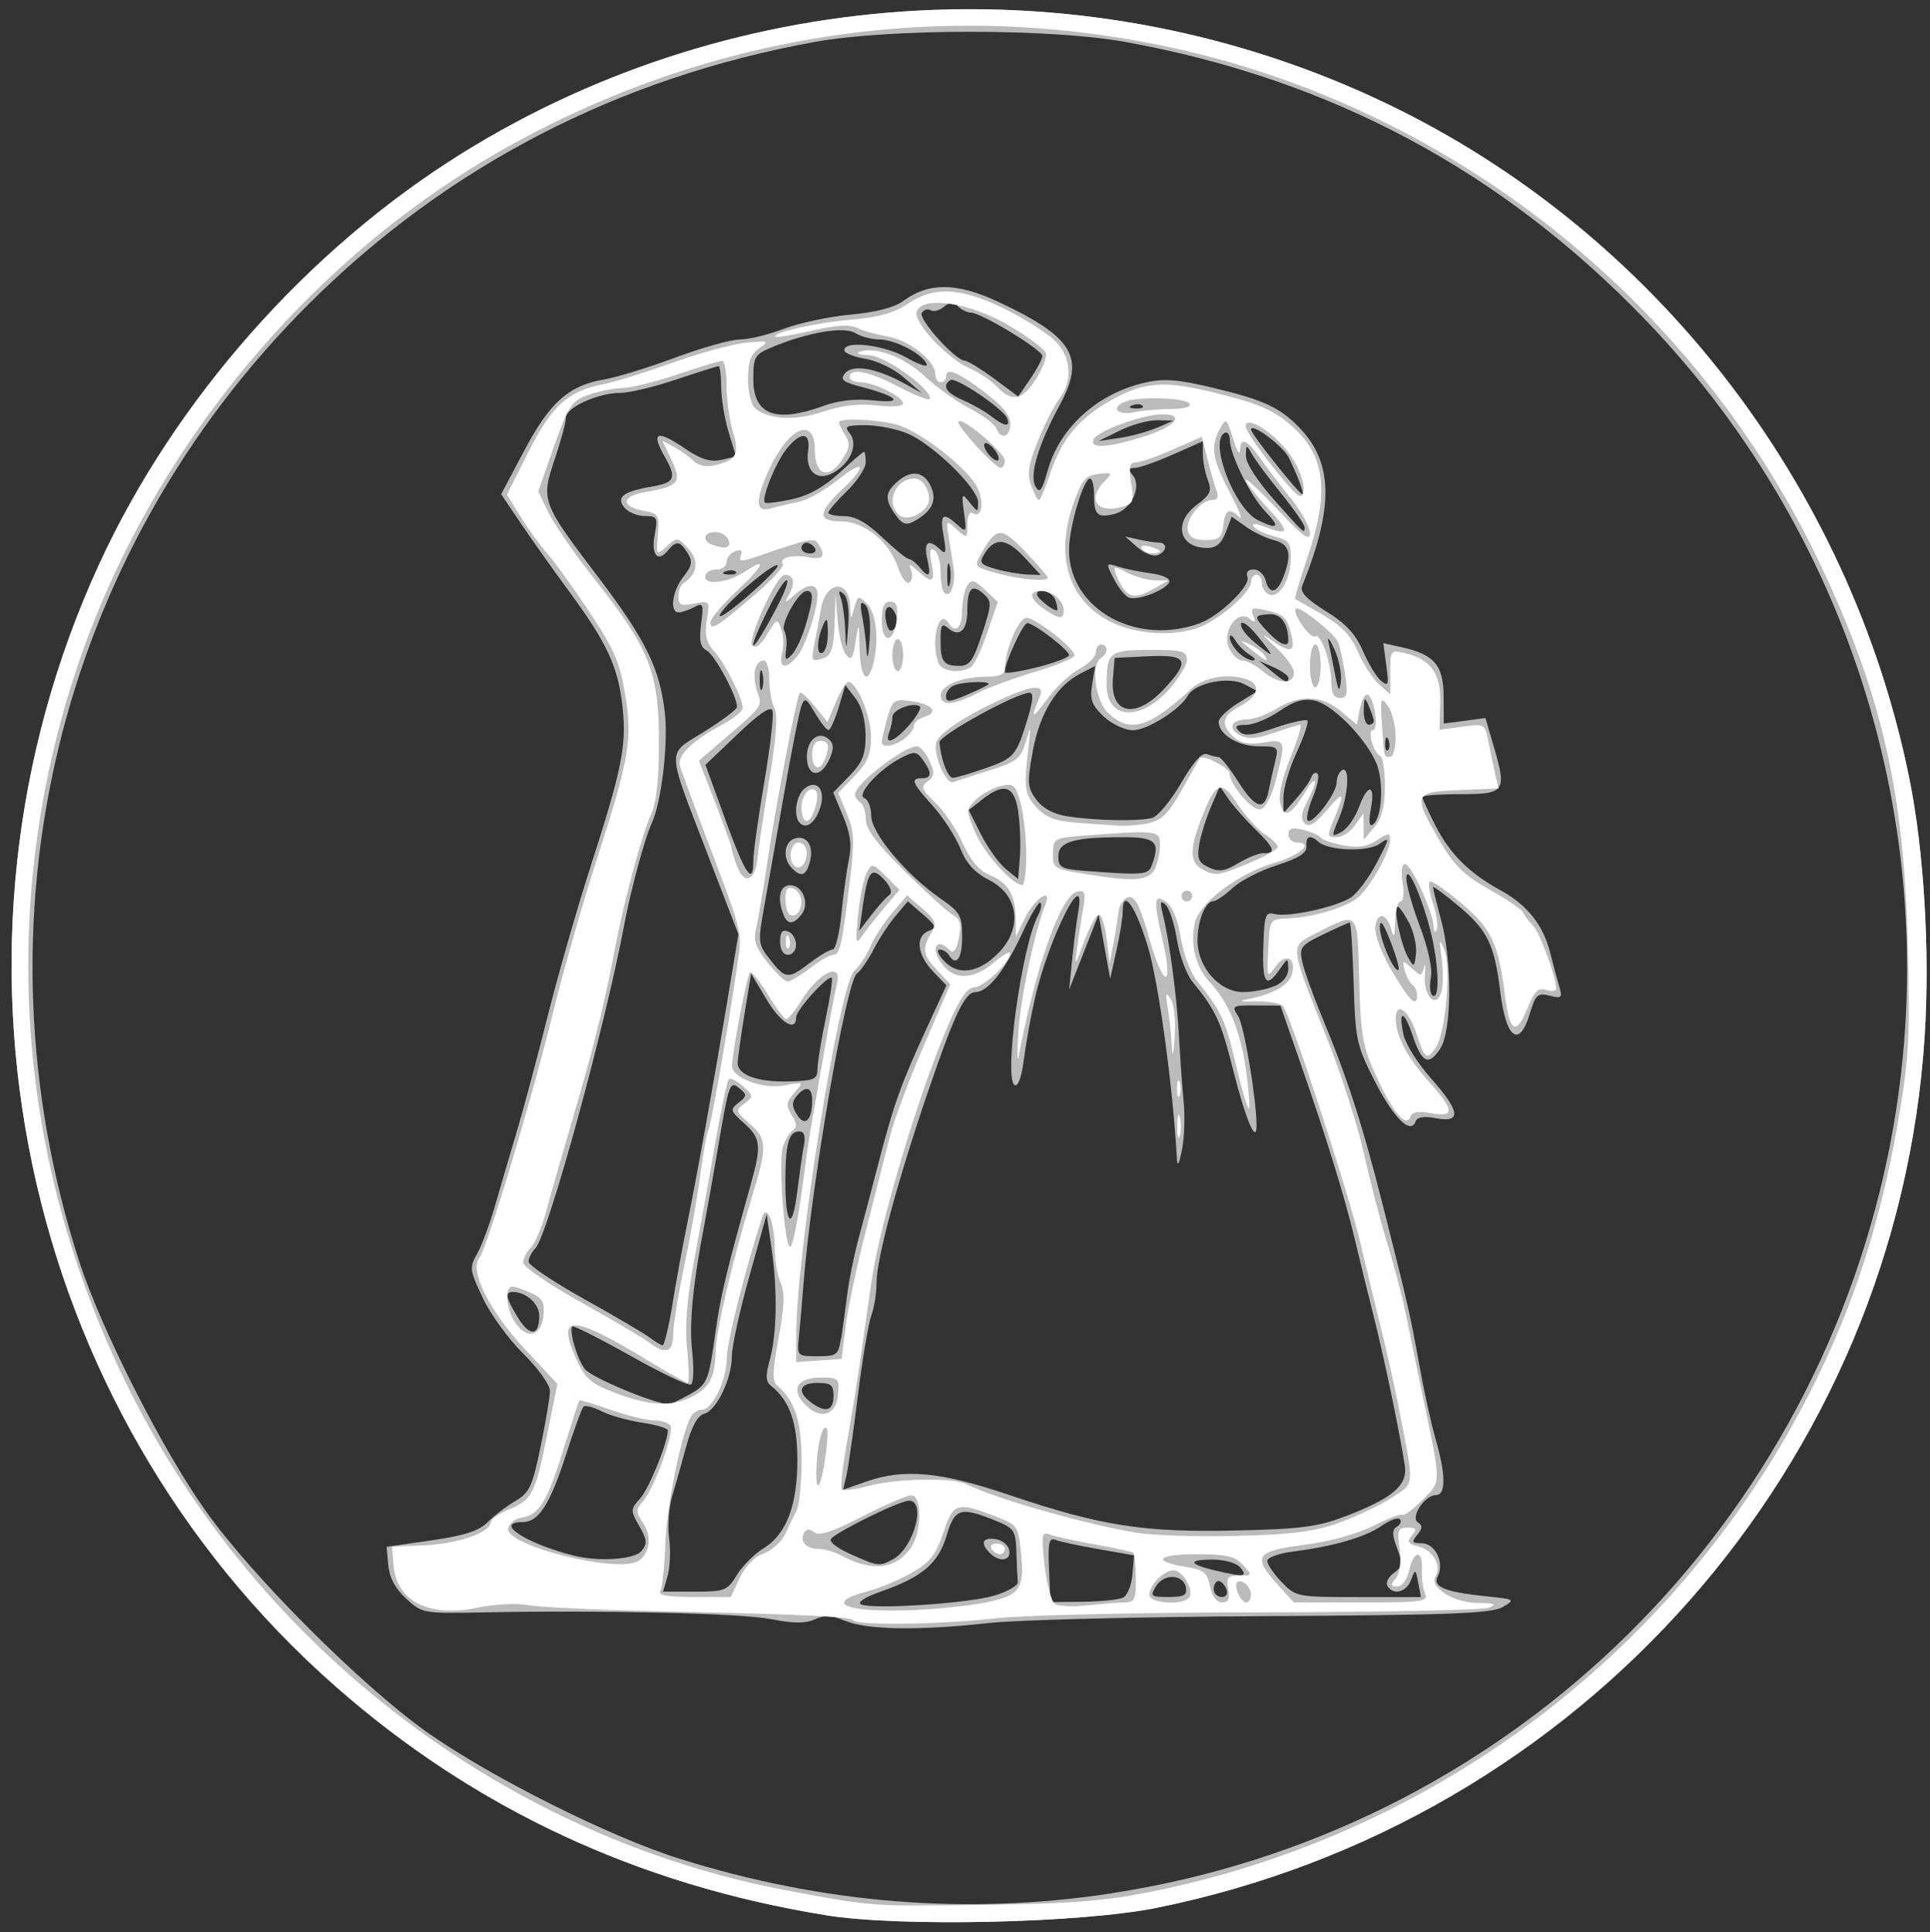 <?xml version="1.0" encoding="UTF-8" standalone="no"?>
<svg
   xmlns:dc="http://purl.org/dc/elements/1.1/"
   xmlns:cc="http://creativecommons.org/ns#"
   xmlns:rdf="http://www.w3.org/1999/02/22-rdf-syntax-ns#"
   xmlns:svg="http://www.w3.org/2000/svg"
   xmlns="http://www.w3.org/2000/svg"
   width="22.697mm"
   height="22.727mm"
   viewBox="0 0 22.697 22.727"
   version="1.1"
   id="svg6056">
  <rect x="0" y="0" width="22.697" height="22.727" fill="#333333" stroke="none"/>
  <defs
     id="defs6050" />
  <path
     style="fill:#ffffff;fill-opacity:0.667;stroke-width:0.063"
     d="M 9.71,22.526 C 7.502,22.17 5.58,21.273 3.947,19.836 0.225,16.563 -0.913,11.157 1.167,6.634 2.053,4.706 3.615,2.936 5.429,1.806 8.692,-0.227 12.837,-0.45 16.317,1.223 c 3.135,1.507 5.432,4.472 6.135,7.923 0.174,0.854 0.246,2.054 0.182,3.044 -0.324,5.03 -4.031,9.237 -9.031,10.25 -0.89,0.18 -3.02,0.228 -3.893,0.087 z m 3.365,-0.258 c 4.563,-0.698 8.196,-4.155 9.129,-8.687 0.726,-3.528 -0.341,-7.205 -2.847,-9.812 -1.692,-1.76 -3.708,-2.839 -6.124,-3.276 -0.878,-0.159 -2.773,-0.159 -3.651,0 C 7.271,0.912 5.261,1.952 3.636,3.571 0.671,6.523 -0.362,10.82 0.929,14.829 c 0.258,0.802 0.979,2.224 1.494,2.948 0.546,0.769 1.831,2.053 2.597,2.596 0.736,0.522 2.155,1.234 2.966,1.488 1.695,0.532 3.39,0.668 5.09,0.408 z M 9.943,19.067 C 9.785,18.998 9.7,18.993 9.584,19.046 9.472,19.097 9.333,19.097 9.066,19.044 8.712,18.975 7.097,18.937 5.669,18.965 4.978,18.979 4.963,18.976 4.775,18.802 4.648,18.685 4.579,18.554 4.566,18.41 l -0.019,-0.216 0.527,-0.076 C 5.464,18.061 5.635,18.006 5.735,17.904 5.809,17.829 5.955,17.717 6.059,17.656 6.227,17.558 6.261,17.484 6.358,17.015 6.418,16.724 6.468,16.428 6.467,16.358 6.467,16.287 6.326,16.091 6.154,15.922 5.982,15.752 5.767,15.457 5.677,15.265 5.523,14.941 5.519,14.906 5.608,14.754 c 0.053,-0.09 0.153,-0.36 0.222,-0.6 0.069,-0.24 0.184,-0.635 0.257,-0.877 0.072,-0.242 0.231,-0.837 0.353,-1.322 0.122,-0.485 0.345,-1.264 0.495,-1.731 C 7.316,9.042 7.371,8.77 7.321,8.314 7.269,7.842 7.141,7.565 6.689,6.951 6.498,6.691 6.241,6.329 6.118,6.146 L 5.894,5.813 6.167,5.297 C 6.469,4.728 6.689,4.534 7.11,4.462 7.254,4.438 7.628,4.323 7.942,4.206 8.256,4.089 8.598,3.993 8.702,3.993 8.805,3.993 9.039,3.936 9.22,3.867 9.402,3.798 9.756,3.723 10.007,3.7 c 0.297,-0.027 0.514,-0.084 0.62,-0.163 0.295,-0.217 0.626,-0.214 1.106,0.01 0.891,0.417 1.034,0.655 0.731,1.214 -0.254,0.47 -0.361,0.827 -0.287,0.96 0.049,0.088 0.076,0.054 0.144,-0.188 0.141,-0.505 0.59,-0.909 1.151,-1.034 0.217,-0.049 0.384,-0.036 0.792,0.062 0.6,0.143 0.794,0.234 1.027,0.48 0.387,0.409 0.394,0.93 0.023,1.851 -0.029,0.072 0.049,0.154 0.279,0.297 0.234,0.145 0.35,0.27 0.435,0.468 0.064,0.149 0.16,0.306 0.213,0.351 0.086,0.071 0.093,0.05 0.062,-0.181 l -0.035,-0.262 0.213,0.047 c 0.385,0.085 0.494,0.211 0.496,0.575 l 0.002,0.324 0.245,-0.033 0.245,-0.033 0.105,0.361 c 0.146,0.504 0.123,0.535 -0.404,0.535 -0.243,0 -0.443,0.015 -0.443,0.034 0,0.018 0.068,0.167 0.151,0.33 0.174,0.341 0.398,0.564 0.771,0.768 0.312,0.171 0.501,0.409 0.582,0.736 0.033,0.132 0.08,0.308 0.105,0.391 0.041,0.137 0.031,0.147 -0.112,0.111 -0.141,-0.035 -0.165,-0.013 -0.233,0.211 -0.123,0.411 -0.28,0.297 -0.347,-0.253 -0.068,-0.554 -0.148,-0.723 -0.48,-1.003 -0.172,-0.145 -0.312,-0.249 -0.312,-0.231 0,0.018 0.044,0.196 0.098,0.397 0.13,0.485 0.123,1.295 -0.013,1.503 -0.136,0.207 -0.216,0.169 -0.324,-0.155 -0.101,-0.303 -0.173,-0.308 -0.107,-0.008 0.024,0.109 0.168,0.338 0.321,0.51 0.346,0.389 0.364,0.527 0.063,0.471 -0.147,-0.028 -0.224,-0.015 -0.244,0.04 -0.057,0.158 -0.263,-0.05 -0.486,-0.491 -0.207,-0.408 -0.222,-0.48 -0.241,-1.143 -0.012,-0.389 -0.032,-0.708 -0.046,-0.708 -0.013,0 -0.153,0.063 -0.311,0.139 -0.267,0.13 -0.284,0.153 -0.246,0.327 0.023,0.103 0.125,0.388 0.226,0.632 0.299,0.717 0.478,1.269 0.715,2.206 0.303,1.199 0.328,1.307 0.438,1.92 0.053,0.294 0.138,0.681 0.19,0.859 0.119,0.416 0.12,0.651 0.002,0.651 -0.133,0 -0.306,0.264 -0.211,0.323 0.055,0.034 0.053,0.07 -0.009,0.145 -0.071,0.085 -0.063,0.099 0.053,0.099 0.158,0 0.27,0.23 0.189,0.386 -0.066,0.127 0.077,0.186 0.572,0.238 0.338,0.035 0.343,0.038 0.189,0.127 -0.129,0.075 -0.628,0.094 -2.801,0.106 -1.454,0.008 -2.913,0.044 -3.241,0.081 -0.817,0.091 -1.439,0.081 -1.686,-0.026 z m 1.749,-0.299 c 0.156,-0.046 0.28,-0.118 0.277,-0.159 -0.004,-0.042 -0.011,-0.2 -0.016,-0.352 -0.009,-0.261 -0.024,-0.282 -0.262,-0.378 -0.398,-0.159 -0.464,-0.137 -0.559,0.183 -0.096,0.325 -0.286,0.487 -0.77,0.657 -0.193,0.068 -0.287,0.128 -0.235,0.152 0.138,0.062 1.256,-0.011 1.565,-0.103 z m -0.05,-0.5 c -0.117,-0.117 -0.09,-0.187 0.065,-0.165 0.078,0.011 0.15,0.07 0.162,0.13 0.024,0.126 -0.115,0.147 -0.227,0.035 z m 1.561,0.527 c 0.052,-0.024 0.103,-0.145 0.114,-0.272 l 0.02,-0.229 -0.413,-0.072 c -0.227,-0.04 -0.456,-0.088 -0.508,-0.109 -0.08,-0.031 -0.093,0.025 -0.079,0.347 l 0.016,0.384 0.378,-0.004 c 0.208,-0.002 0.42,-0.023 0.472,-0.047 z m 0.744,-0.121 c -0.03,-0.159 -0.256,-0.17 -0.351,-0.018 -0.074,0.119 -0.064,0.128 0.146,0.128 0.181,0 0.221,-0.022 0.204,-0.11 z m 0.475,0.016 c -0.02,-0.052 -0.062,-0.094 -0.092,-0.094 -0.031,0 -0.056,0.043 -0.056,0.094 0,0.052 0.042,0.094 0.092,0.094 0.056,0 0.078,-0.037 0.056,-0.094 z m 2.256,-0.075 c -0.031,-0.164 -0.034,-0.165 -0.084,-0.032 -0.054,0.146 -0.208,0.185 -0.278,0.071 -0.023,-0.037 0.011,-0.105 0.075,-0.152 0.103,-0.075 0.107,-0.11 0.039,-0.292 -0.061,-0.161 -0.061,-0.217 -0.002,-0.253 0.042,-0.026 0.057,-0.066 0.034,-0.089 -0.023,-0.023 -0.121,0.013 -0.218,0.081 -0.19,0.132 -0.564,0.24 -1.042,0.301 -0.164,0.021 -0.299,0.07 -0.299,0.11 0,0.039 0.076,0.151 0.169,0.248 0.166,0.174 0.181,0.177 0.904,0.177 h 0.735 z M 8.665,18.526 c 0.065,-0.107 0.206,-0.248 0.312,-0.313 0.27,-0.164 0.4,-0.502 0.4,-1.041 2.517e-4,-0.441 -0.092,-0.7 -0.312,-0.874 -0.06,-0.047 -0.063,-0.12 -0.015,-0.293 0.086,-0.308 0.095,-0.812 0.025,-1.312 L 9.016,14.283 8.812,15.013 c -0.112,0.401 -0.205,0.822 -0.205,0.935 0,0.267 -0.18,0.643 -0.326,0.681 -0.077,0.02 -0.146,0.146 -0.211,0.384 -0.053,0.195 -0.127,0.459 -0.166,0.587 -0.038,0.128 -0.054,0.349 -0.035,0.492 0.019,0.143 0.011,0.343 -0.018,0.444 l -0.053,0.185 h 0.374 c 0.351,0 0.382,-0.012 0.493,-0.195 z m 5.922,-0.088 c -0.046,-0.055 -0.183,-0.094 -0.333,-0.094 -0.289,0 -0.276,0.054 0.031,0.127 0.344,0.081 0.392,0.076 0.302,-0.032 z m -4.088,-0.096 c 0.246,-0.131 0.399,-0.691 0.19,-0.691 -0.104,0 -0.806,0.342 -0.912,0.444 -0.035,0.034 0.054,0.107 0.22,0.182 0.325,0.147 0.343,0.15 0.501,0.065 z m -2.955,-0.1 c 0.07,-0.085 0.066,-0.131 -0.026,-0.292 -0.105,-0.184 -0.105,-0.197 0.01,-0.324 0.103,-0.114 0.326,-0.661 0.326,-0.801 0,-0.026 -0.135,-0.067 -0.299,-0.091 -0.164,-0.024 -0.379,-0.084 -0.478,-0.134 -0.098,-0.05 -0.195,-0.075 -0.215,-0.055 -0.02,0.02 -0.114,0.279 -0.209,0.576 -0.184,0.571 -0.32,0.782 -0.505,0.782 -0.35,0 0.037,0.253 0.604,0.395 0.294,0.073 0.71,0.045 0.792,-0.055 z m 8.271,-0.404 c 0.564,-0.217 0.74,-0.366 0.706,-0.597 -0.056,-0.372 -0.242,-1.268 -0.367,-1.762 -0.07,-0.277 -0.171,-0.688 -0.224,-0.913 -0.117,-0.49 -0.33,-1.181 -0.642,-2.077 l -0.23,-0.661 -0.29,-0.002 c -0.277,-0.002 -0.286,0.004 -0.207,0.126 0.07,0.107 0.216,0.978 0.216,1.287 0,0.23 -0.129,-0.074 -0.272,-0.642 -0.149,-0.591 -0.2,-0.702 -0.484,-1.054 -0.07,-0.087 -0.151,-0.308 -0.18,-0.492 -0.029,-0.183 -0.089,-0.367 -0.132,-0.408 -0.064,-0.06 -0.07,-0.037 -0.033,0.114 0.078,0.313 0.166,0.98 0.19,1.448 0.013,0.242 0.037,0.582 0.054,0.755 0.017,0.173 0.008,0.428 -0.02,0.566 -0.036,0.176 -0.054,0.205 -0.06,0.094 -0.044,-0.82 -0.215,-2.07 -0.34,-2.483 -0.144,-0.477 -0.296,-0.694 -0.296,-0.421 0,0.07 -0.033,0.278 -0.074,0.462 l -0.074,0.334 -0.068,-0.378 -0.068,-0.378 -0.173,0.441 -0.173,0.441 0.034,-0.346 c 0.019,-0.19 0.05,-0.438 0.07,-0.551 0.108,-0.609 -0.348,0.294 -0.508,1.005 -0.049,0.218 -0.108,0.544 -0.131,0.726 -0.026,0.204 -0.068,0.315 -0.108,0.29 -0.129,-0.08 0.086,-1.638 0.275,-1.991 0.035,-0.066 0.049,-0.135 0.03,-0.153 -0.019,-0.019 -0.117,0.147 -0.219,0.367 -0.2,0.432 -0.401,0.684 -0.545,0.684 -0.124,0 -0.247,0.257 -0.564,1.186 -0.354,1.038 -0.6,1.953 -0.6,2.233 0,0.123 -0.028,0.296 -0.061,0.385 -0.034,0.089 -0.104,0.508 -0.157,0.932 -0.053,0.424 -0.113,0.849 -0.135,0.944 l -0.039,0.173 0.267,-0.094 c 0.449,-0.158 0.871,-0.119 1.686,0.156 1.073,0.363 1.579,0.442 2.657,0.418 0.77,-0.017 0.972,-0.043 1.29,-0.166 z M 9.803,16.423 c 0,-0.133 -0.029,-0.157 -0.189,-0.157 -0.211,0 -0.246,0.1 -0.079,0.227 0.17,0.129 0.267,0.103 0.267,-0.07 z M 8.099,16.408 C 8.323,16.28 8.331,16.261 8.417,15.647 8.476,15.232 8.541,14.96 8.835,13.908 8.956,13.471 8.946,13.386 8.749,13.21 8.587,13.066 8.583,13.05 8.686,12.97 c 0.098,-0.076 0.1,-0.095 0.016,-0.164 -0.12,-0.099 -0.127,-0.08 -0.258,0.691 -0.056,0.329 -0.126,0.725 -0.156,0.881 -0.141,0.732 -0.185,1.188 -0.148,1.516 0.022,0.196 0.016,0.372 -0.014,0.39 C 8.096,16.302 7.776,16.151 7.415,15.947 7.053,15.744 6.746,15.589 6.732,15.602 c -0.044,0.044 0.052,0.376 0.146,0.501 0.072,0.097 0.81,0.406 0.984,0.413 0.023,8.92e-4 0.129,-0.048 0.236,-0.109 z m 1.793,-0.661 c 0.017,-0.112 0.049,-0.346 0.071,-0.519 0.022,-0.173 0.082,-0.47 0.134,-0.661 0.052,-0.19 0.16,-0.601 0.241,-0.913 0.174,-0.67 0.258,-0.905 0.563,-1.567 l 0.229,-0.497 -0.16,-0.167 c -0.185,-0.194 -0.208,-0.411 -0.05,-0.473 0.097,-0.038 0.089,-0.061 -0.067,-0.196 l -0.177,-0.153 -0.145,0.173 c -0.08,0.095 -0.195,0.272 -0.258,0.394 -0.062,0.121 -0.15,0.249 -0.196,0.283 -0.126,0.096 -0.536,2.481 -0.628,3.651 -0.016,0.208 -0.04,0.484 -0.053,0.614 -0.023,0.236 -0.023,0.236 0.219,0.236 0.226,0 0.245,-0.015 0.274,-0.205 z M 7.908,15.338 C 7.952,15.069 8.026,14.666 8.072,14.441 8.191,13.858 8.397,12.715 8.551,11.787 L 8.684,10.99 8.325,10.056 C 7.829,8.766 7.833,8.887 8.283,8.605 8.493,8.474 8.666,8.344 8.667,8.316 8.674,8.202 8.41,7.708 8.314,7.654 8.234,7.61 8.219,7.537 8.245,7.338 c 0.032,-0.236 0.025,-0.253 -0.081,-0.197 -0.064,0.034 -0.146,0.062 -0.183,0.062 -0.11,0 -0.076,-0.252 0.056,-0.42 C 8.139,6.654 8.148,6.604 8.086,6.505 7.995,6.36 7.954,6.355 7.852,6.478 7.733,6.622 7.655,6.524 7.7,6.285 7.737,6.087 7.728,6.07 7.583,6.07 c -0.086,0 -0.194,-0.045 -0.239,-0.099 C 7.241,5.847 7.331,5.78 7.677,5.721 7.934,5.678 7.959,5.619 7.82,5.377 7.648,5.075 7.721,5.048 8.071,5.286 8.244,5.403 8.355,5.437 8.482,5.409 L 8.656,5.37 8.568,5.081 C 8.52,4.921 8.481,4.682 8.481,4.549 c 0,-0.133 -0.014,-0.242 -0.03,-0.242 -0.017,0 -0.241,0.071 -0.499,0.157 -0.258,0.087 -0.552,0.157 -0.655,0.157 -0.264,0 -0.642,0.172 -0.642,0.292 0,0.056 -0.059,0.275 -0.131,0.487 -0.164,0.483 -0.153,0.514 0.493,1.364 0.575,0.757 0.74,1.09 0.801,1.615 0.043,0.371 -0.04,1.065 -0.156,1.31 -0.075,0.156 -0.246,0.787 -0.316,1.164 -0.225,1.207 -0.902,3.676 -1.049,3.828 -0.044,0.046 -0.081,0.117 -0.081,0.159 0,0.042 0.293,0.238 0.651,0.438 0.358,0.199 0.705,0.403 0.771,0.453 0.066,0.05 0.136,0.092 0.155,0.093 0.019,9.92e-4 0.071,-0.218 0.116,-0.486 z m -1.566,0.14 c 0,-0.142 -0.154,-0.282 -0.311,-0.282 -0.097,0 -0.083,0.067 0.06,0.302 0.138,0.227 0.251,0.218 0.251,-0.02 z m 3.111,-1.997 c 0.022,-0.12 0.006,-0.173 -0.054,-0.173 -0.123,0 -0.163,0.144 -0.163,0.593 0,0.515 0.082,0.587 0.139,0.121 0.025,-0.202 0.059,-0.445 0.077,-0.54 z m 0.098,-0.535 c 0.001,-0.162 -0.075,-0.183 -0.184,-0.052 -0.057,0.069 -0.056,0.119 0.006,0.218 0.092,0.147 0.176,0.068 0.178,-0.166 z m 0.063,-0.374 c 3.152e-4,-0.076 0.044,-0.342 0.096,-0.592 0.053,-0.25 0.085,-0.465 0.072,-0.478 -0.041,-0.041 -0.419,0.377 -0.419,0.463 0,0.181 -0.186,0.066 -0.353,-0.217 L 8.833,11.451 8.756,11.923 c -0.042,0.26 -0.079,0.517 -0.081,0.573 -0.007,0.147 0.233,0.235 0.608,0.224 0.294,-0.009 0.33,-0.025 0.33,-0.147 z m 7.241,-1.479 c -0.085,-0.43 -0.314,-0.982 -0.316,-0.76 -7.61e-4,0.077 0.071,0.332 0.16,0.566 0.095,0.25 0.148,0.495 0.129,0.592 -0.018,0.091 -0.013,0.186 0.012,0.211 0.08,0.082 0.088,-0.237 0.015,-0.608 z m -1.862,0.505 c 0.1,-0.045 0.159,-0.123 0.157,-0.205 -0.003,-0.129 -0.005,-0.129 -0.102,0.01 -0.16,0.23 -0.205,0.166 -0.191,-0.271 0.012,-0.373 0.025,-0.409 0.134,-0.381 0.16,0.041 0.722,-0.081 0.897,-0.196 0.076,-0.05 0.212,-0.233 0.303,-0.407 0.155,-0.297 0.157,-0.311 0.031,-0.222 -0.14,0.098 -0.603,0.081 -0.72,-0.027 -0.094,-0.086 -0.147,-0.065 -0.138,0.054 0.006,0.08 -0.086,0.139 -0.346,0.223 -0.195,0.062 -0.43,0.183 -0.522,0.268 -0.092,0.085 -0.193,0.155 -0.225,0.155 -0.095,0 -0.188,0.229 -0.188,0.463 0,0.315 0.258,0.607 0.538,0.607 0.116,0 0.284,-0.033 0.372,-0.073 z m -5.467,-0.273 c 0.113,-0.087 0.234,-0.157 0.267,-0.157 0.033,0 0.08,-0.192 0.103,-0.426 C 9.919,10.508 9.96,10.218 9.985,10.097 10.019,9.94 9.999,9.799 9.915,9.6 L 9.799,9.322 9.99,9.125 C 10.145,8.964 10.18,8.875 10.179,8.647 10.178,8.471 10.134,8.31 10.06,8.213 L 9.941,8.059 9.862,8.323 c -0.044,0.145 -0.097,0.264 -0.119,0.264 -0.022,0 -0.093,-0.09 -0.158,-0.2 C 9.48,8.208 9.463,8.2 9.423,8.309 9.399,8.375 9.304,8.855 9.214,9.374 c -0.091,0.519 -0.196,1.12 -0.235,1.335 -0.066,0.37 -0.062,0.402 0.078,0.579 0.182,0.231 0.211,0.233 0.468,0.037 z M 9.174,11.075 c 0,-0.112 0.026,-0.145 0.094,-0.119 0.052,0.02 0.094,0.09 0.094,0.155 0,0.066 -0.042,0.119 -0.094,0.119 -0.058,0 -0.094,-0.059 -0.094,-0.155 z m 0.038,-0.322 c -0.076,-0.198 -0.041,-0.341 0.083,-0.341 0.149,0 0.231,0.224 0.128,0.349 -0.098,0.118 -0.164,0.116 -0.211,-0.008 z M 9.312,10.211 C 9.205,10.104 9.218,9.912 9.335,9.867 9.479,9.812 9.573,9.939 9.527,10.125 9.482,10.303 9.426,10.325 9.312,10.211 Z M 9.406,9.68 C 9.328,9.602 9.36,9.36 9.459,9.277 9.608,9.154 9.718,9.295 9.642,9.51 9.581,9.684 9.481,9.755 9.406,9.68 Z m 0.083,-0.78 c 0,-0.206 0.148,-0.315 0.267,-0.197 0.051,0.051 0.05,0.112 -0.003,0.229 -0.103,0.227 -0.264,0.207 -0.264,-0.032 z m 2.168,2.385 c 0.373,-0.293 0.361,-0.737 -0.025,-0.934 -0.169,-0.086 -0.268,-0.195 -0.34,-0.375 -0.056,-0.139 -0.201,-0.363 -0.323,-0.498 -0.245,-0.272 -0.266,-0.324 -0.127,-0.324 0.116,0 0.12,-0.067 0.011,-0.216 -0.077,-0.105 -0.098,-0.106 -0.267,-0.018 -0.253,0.132 -0.522,0.431 -0.42,0.468 0.043,0.015 0.079,0.108 0.079,0.205 0,0.205 0.407,0.692 0.813,0.974 0.234,0.162 0.257,0.202 0.257,0.453 0,0.259 -0.07,0.353 -0.157,0.212 -0.021,-0.035 -0.07,-0.063 -0.108,-0.063 -0.038,0 -0.018,0.057 0.045,0.126 0.147,0.163 0.349,0.16 0.563,-0.008 z m 4.694,-0.216 c -0.082,-0.21 -0.122,-0.264 -0.124,-0.166 -0.003,0.146 0.174,0.549 0.22,0.503 0.014,-0.014 -0.029,-0.165 -0.096,-0.336 z m 0.221,-0.212 c -0.055,-0.106 -0.116,-0.193 -0.137,-0.193 -0.054,0 0.039,0.449 0.124,0.597 0.069,0.121 0.074,0.119 0.093,-0.042 0.011,-0.093 -0.025,-0.256 -0.08,-0.362 z M 10.459,10.527 c 0.038,-0.026 0.016,-0.095 -0.056,-0.175 -0.15,-0.165 -0.196,-0.113 -0.253,0.281 l -0.045,0.315 0.145,-0.189 c 0.08,-0.104 0.174,-0.208 0.208,-0.232 z M 11.975,9.547 C 11.929,9.24 11.81,9.2 11.55,9.404 l -0.158,0.124 0.145,0.287 c 0.08,0.158 0.211,0.34 0.291,0.406 l 0.146,0.119 0.02,-0.263 c 0.011,-0.144 0.002,-0.383 -0.02,-0.53 z M 8.859,10.121 c 0,-0.091 0.058,-0.506 0.129,-0.922 C 9.059,8.783 9.102,8.404 9.084,8.358 9.063,8.301 8.929,8.391 8.674,8.635 L 8.296,8.996 8.53,9.641 c 0.236,0.65 0.329,0.785 0.329,0.48 z m 4.682,0.067 c 0.11,-0.285 0.055,-0.341 -0.332,-0.341 -0.582,0 -0.763,0.053 -0.763,0.225 0,0.129 0.035,0.149 0.299,0.17 0.677,0.053 0.757,0.048 0.796,-0.053 z m 1.32,-0.152 c 0.15,0 0.128,-0.061 -0.102,-0.285 -0.113,-0.11 -0.252,-0.268 -0.31,-0.351 L 14.345,9.248 14.239,9.496 c -0.058,0.137 -0.12,0.336 -0.137,0.444 -0.026,0.161 -0.005,0.208 0.116,0.264 0.118,0.054 0.187,0.044 0.344,-0.051 0.108,-0.065 0.242,-0.119 0.299,-0.119 z m 1.118,-0.535 c 0.104,-0.289 0.198,-0.283 0.143,0.009 -0.028,0.15 -0.021,0.216 0.021,0.19 0.096,-0.06 0.132,-0.418 0.065,-0.66 -0.077,-0.279 -0.513,-0.748 -0.743,-0.798 -0.136,-0.03 -0.241,8.129e-4 -0.419,0.122 -0.131,0.089 -0.308,0.162 -0.393,0.162 -0.121,0 -0.139,0.017 -0.079,0.076 0.059,0.059 0.152,0.05 0.422,-0.042 0.19,-0.065 0.361,-0.103 0.379,-0.085 0.018,0.018 -0.039,0.185 -0.125,0.372 -0.087,0.187 -0.157,0.425 -0.157,0.528 l 0.001,0.189 0.149,-0.169 c 0.082,-0.093 0.162,-0.206 0.178,-0.252 0.016,-0.046 0.049,-0.065 0.073,-0.043 0.024,0.022 -7.35e-4,0.147 -0.055,0.277 -0.054,0.13 -0.082,0.254 -0.061,0.274 0.055,0.054 0.341,-0.32 0.341,-0.447 1.88e-4,-0.059 0.029,-0.124 0.063,-0.145 0.097,-0.06 0.075,0.301 -0.034,0.562 -0.094,0.225 -0.093,0.229 0.027,0.165 0.068,-0.037 0.16,-0.166 0.204,-0.287 z m -2.432,0.121 c 0.069,-0.019 0.223,-0.204 0.342,-0.41 0.143,-0.247 0.246,-0.364 0.304,-0.342 0.048,0.019 0.11,0.034 0.136,0.034 0.027,0 0.129,0.127 0.228,0.283 0.205,0.325 0.314,0.358 0.363,0.11 0.019,-0.095 0.054,-0.251 0.077,-0.346 0.041,-0.166 0.033,-0.173 -0.196,-0.173 -0.241,0 -0.469,-0.14 -0.469,-0.288 0,-0.044 0.103,-0.143 0.228,-0.22 l 0.228,-0.141 -0.156,-0.082 c -0.182,-0.095 -0.578,-0.015 -0.662,0.134 -0.092,0.165 -0.478,0.408 -0.648,0.408 -0.092,0 -0.245,-0.072 -0.342,-0.161 C 12.838,8.292 12.815,8.228 12.844,8.049 l 0.035,-0.216 -0.174,0.09 c -0.281,0.145 -0.479,0.468 -0.56,0.916 -0.067,0.369 -0.063,0.424 0.042,0.566 0.075,0.102 0.202,0.171 0.362,0.196 0.334,0.052 0.848,0.062 1.001,0.019 z M 11.592,9.035 c 0.338,-0.119 0.361,-0.146 0.495,-0.589 0.063,-0.207 0.069,-0.299 0.02,-0.298 -0.158,0.003 -1.064,0.502 -1.058,0.583 0.014,0.2 0.099,0.422 0.159,0.418 0.041,-0.003 0.213,-0.054 0.384,-0.114 z m 4.736,-0.333 c -0.02,-0.05 -0.035,-0.035 -0.038,0.038 -0.003,0.066 0.012,0.104 0.033,0.083 0.021,-0.021 0.023,-0.075 0.005,-0.121 z M 10.696,8.524 c 0.091,-0.104 0.145,-0.202 0.119,-0.217 -0.083,-0.051 -0.32,0.041 -0.32,0.125 0,0.045 -0.017,0.127 -0.038,0.181 -0.061,0.16 0.06,0.115 0.239,-0.089 z m 5.46,-0.047 c -0.003,-0.026 -0.029,-0.104 -0.059,-0.173 -0.048,-0.112 -0.055,-0.106 -0.059,0.047 -0.003,0.095 0.024,0.173 0.059,0.173 0.035,0 0.061,-0.021 0.059,-0.047 z M 13.682,8.111 C 14.004,7.769 13.971,7.696 13.501,7.719 l -0.393,0.019 -0.02,0.245 c -0.034,0.416 0.263,0.48 0.595,0.128 z m -2.062,-0.06 c 0.043,-0.043 -0.279,-0.036 -0.395,0.009 -0.055,0.021 -0.1,0.078 -0.1,0.127 0,0.075 0.037,0.073 0.233,-0.009 0.128,-0.054 0.246,-0.111 0.262,-0.127 z M 8.965,7.912 c -0.016,-0.061 -0.03,-0.026 -0.031,0.078 -0.001,0.104 0.012,0.154 0.029,0.111 0.017,-0.043 0.018,-0.128 0.002,-0.189 z M 15.692,7.635 c -0.053,-0.117 -0.085,-0.156 -0.07,-0.087 0.015,0.069 0.05,0.239 0.077,0.378 0.041,0.211 0.053,0.225 0.07,0.087 0.011,-0.091 -0.023,-0.261 -0.077,-0.378 z m -0.54,0.338 c -2.52e-4,-0.026 -0.078,-0.082 -0.173,-0.124 l -0.173,-0.077 0.149,0.124 c 0.162,0.135 0.198,0.149 0.197,0.077 z M 12.572,7.706 c 0,-0.06 -0.412,-0.377 -0.491,-0.377 -0.05,0 -0.265,0.468 -0.265,0.577 0,0.021 0.17,-0.005 0.378,-0.057 0.208,-0.052 0.378,-0.117 0.378,-0.143 z M 10.176,7.115 c -0.057,-0.053 -0.066,-0.02 -0.035,0.143 0.022,0.117 0.045,0.301 0.051,0.409 0.006,0.108 0.022,0.044 0.035,-0.143 0.015,-0.21 -0.005,-0.366 -0.051,-0.409 z m 1.374,0.341 c 0.114,-0.352 0.115,-0.383 0.016,-0.472 -0.135,-0.122 -0.19,-0.065 -0.19,0.195 0,0.236 -0.09,0.322 -0.223,0.211 -0.077,-0.064 -0.092,-0.042 -0.092,0.141 0,0.255 0.035,0.301 0.225,0.301 0.117,0 0.162,-0.064 0.263,-0.377 z M 9.475,7.353 c 0.093,-0.316 0.096,-0.402 0.013,-0.402 -0.094,0 -0.314,0.389 -0.265,0.468 0.023,0.037 0.033,0.136 0.022,0.219 -0.017,0.13 -0.007,0.139 0.067,0.063 0.048,-0.049 0.121,-0.206 0.163,-0.348 z m 5.224,0.35 c -0.059,-0.035 -0.137,-0.112 -0.171,-0.171 -0.035,-0.059 -0.064,-0.075 -0.065,-0.034 -0.001,0.041 0.043,0.119 0.097,0.173 0.054,0.054 0.132,0.098 0.173,0.097 0.041,-9.968e-4 0.026,-0.03 -0.034,-0.065 z M 9.736,7.435 c -0.004,-0.169 -0.013,-0.181 -0.059,-0.075 -0.075,0.176 -0.075,0.361 0,0.315 0.035,-0.021 0.061,-0.129 0.059,-0.24 z m 5.058,0.051 C 14.697,7.365 14.607,7.297 14.595,7.336 c -0.013,0.039 0.058,0.137 0.157,0.218 0.243,0.198 0.248,0.19 0.042,-0.068 z M 9.923,6.989 c -0.058,-0.053 -0.066,-0.042 -0.035,0.045 0.022,0.063 0.046,0.233 0.052,0.378 0.011,0.259 0.012,0.258 0.035,-0.045 0.015,-0.189 -0.005,-0.335 -0.052,-0.378 z m -0.778,0.135 C 9.231,6.96 9.279,6.825 9.251,6.825 c -0.028,0 -0.128,0.156 -0.221,0.348 -0.286,0.583 -0.193,0.544 0.116,-0.049 z m 6.006,0.409 c -0.004,-0.202 -0.087,-0.316 -0.225,-0.308 -0.186,0.011 -0.187,0.026 -0.015,0.209 0.136,0.145 0.242,0.188 0.24,0.098 z M 10.537,7.238 c -0.062,-0.161 -0.153,-0.112 -0.119,0.063 0.021,0.108 0.052,0.141 0.094,0.099 0.035,-0.035 0.046,-0.108 0.025,-0.162 z m 3.586,0.086 c 0.226,-0.085 0.586,-0.436 0.548,-0.535 -0.022,-0.057 0.005,-0.091 0.072,-0.091 0.059,0 0.122,0.057 0.14,0.126 0.045,0.173 0.135,0.158 0.209,-0.036 0.104,-0.272 0.075,-0.388 -0.108,-0.434 -0.093,-0.023 -0.243,-0.095 -0.334,-0.16 l -0.165,-0.117 -0.07,0.184 c -0.05,0.133 -0.112,0.184 -0.22,0.184 -0.332,0 -0.401,-0.3 -0.117,-0.51 0.157,-0.116 0.175,-0.159 0.126,-0.289 -0.032,-0.084 -0.058,-0.222 -0.058,-0.306 V 5.19 l -0.354,0.157 c -0.195,0.086 -0.396,0.157 -0.448,0.157 -0.073,0 -0.078,0.02 -0.022,0.087 0.11,0.132 -0.019,0.405 -0.215,0.454 -0.201,0.05 -0.241,0.013 -0.241,-0.226 0,-0.104 -0.021,-0.189 -0.047,-0.189 -0.078,0 -0.247,0.573 -0.247,0.838 0,0.7 0.798,1.141 1.551,0.858 z M 13.279,7.031 c -0.044,-0.016 -0.125,-0.115 -0.179,-0.221 -0.098,-0.19 -0.098,-0.192 0.049,-0.145 0.081,0.026 0.255,0.062 0.387,0.079 0.134,0.018 0.229,0.061 0.216,0.1 -0.03,0.09 -0.369,0.224 -0.472,0.186 z m 0.099,-0.592 -0.145,-0.128 0.157,0.035 c 0.087,0.019 0.193,0.036 0.236,0.036 0.108,9.969e-4 0.099,0.105 -0.013,0.148 -0.05,0.019 -0.156,-0.022 -0.236,-0.092 z M 9.146,6.651 C 9.103,6.607 8.548,7.079 8.469,7.225 8.432,7.295 8.575,7.2 8.788,7.016 9.001,6.831 9.162,6.666 9.146,6.651 Z m 3.264,0.404 c -0.037,-0.098 -0.215,-0.15 -0.215,-0.063 0,0.046 0.211,0.21 0.237,0.184 0.009,-0.01 -5.77e-4,-0.064 -0.022,-0.121 z m -1.242,-0.402 c -0.016,-0.061 -0.029,-0.011 -0.029,0.11 0,0.121 0.013,0.171 0.029,0.11 0.016,-0.061 0.016,-0.16 0,-0.22 z m -2.515,0.072 c -0.021,-0.021 -0.075,-0.023 -0.121,-0.005 -0.05,0.02 -0.035,0.035 0.038,0.038 0.066,0.003 0.104,-0.012 0.083,-0.033 z M 10.904,6.573 c -0.044,-0.199 0.014,-0.241 0.152,-0.11 0.068,0.065 0.076,0.037 0.041,-0.157 -0.046,-0.259 -0.01,-0.289 0.161,-0.134 0.106,0.096 0.111,0.089 0.079,-0.142 -0.031,-0.229 -0.027,-0.236 0.066,-0.121 0.098,0.121 0.099,0.121 0.099,-0.002 0,-0.165 -0.536,-0.686 -0.832,-0.809 -0.129,-0.054 -0.352,-0.097 -0.495,-0.097 -0.221,0 -0.25,0.014 -0.186,0.091 C 10.091,5.214 10.017,5.421 9.829,5.544 9.626,5.678 9.466,5.559 9.503,5.303 9.537,5.077 9.415,5.07 9.245,5.287 9.119,5.447 8.951,5.868 8.995,5.912 9.008,5.925 9.149,5.908 9.31,5.873 9.507,5.831 9.688,5.731 9.87,5.563 c 0.148,-0.136 0.278,-0.248 0.29,-0.248 0.012,0 0.021,0.055 0.021,0.123 0,0.068 -0.099,0.219 -0.22,0.337 -0.121,0.118 -0.22,0.232 -0.22,0.255 0,0.022 0.084,0.041 0.186,0.041 0.131,0 0.264,0.074 0.451,0.252 0.146,0.138 0.285,0.252 0.31,0.252 0.025,0 0.08,0.043 0.123,0.094 0.116,0.14 0.141,0.116 0.094,-0.094 z M 10.531,6.056 c -0.127,-0.181 -0.124,-0.258 0.017,-0.386 0.164,-0.148 0.317,-0.129 0.399,0.051 0.077,0.168 0.012,0.298 -0.206,0.415 -0.086,0.046 -0.134,0.027 -0.21,-0.08 z M 12.044,6.552 c -0.208,-0.223 -0.344,-0.235 -0.466,-0.039 -0.067,0.107 -0.052,0.127 0.129,0.179 0.112,0.032 0.278,0.061 0.368,0.065 l 0.164,0.006 z M 9.583,6.447 c -0.021,-0.035 -0.066,-0.063 -0.098,-0.063 -0.033,0 -0.059,0.028 -0.059,0.063 0,0.035 0.044,0.063 0.098,0.063 0.054,0 0.081,-0.028 0.059,-0.063 z M 15.342,6.201 c 0,-0.031 -0.123,-0.208 -0.272,-0.393 -0.15,-0.185 -0.305,-0.393 -0.344,-0.462 -0.07,-0.122 -0.072,-0.122 -0.074,0.016 -0.001,0.084 0.133,0.294 0.329,0.514 0.363,0.409 0.362,0.407 0.362,0.325 z M 14.885,6.022 C 14.704,5.833 14.464,5.349 14.462,5.169 c -7.61e-4,-0.063 -0.03,-0.096 -0.064,-0.075 -0.181,0.112 0.123,0.894 0.4,1.027 0.232,0.112 0.26,0.081 0.088,-0.099 z M 15.277,5.656 C 15.243,5.567 15.187,5.442 15.153,5.377 15.077,5.236 14.712,4.966 14.712,5.052 c 0,0.053 0.568,0.766 0.61,0.766 0.009,0 -0.011,-0.073 -0.045,-0.162 z m -3.586,-0.373 c -0.044,-0.054 -0.095,-0.083 -0.112,-0.066 -0.017,0.017 0.005,0.075 0.049,0.129 0.044,0.054 0.095,0.083 0.112,0.066 0.017,-0.017 -0.005,-0.075 -0.049,-0.129 z m 1.918,-0.252 0.191,-0.084 -0.189,-0.004 c -0.104,-0.002 -0.302,0.052 -0.441,0.121 l -0.252,0.124 0.25,-0.037 c 0.137,-0.02 0.336,-0.075 0.441,-0.121 z m -1.764,-0.11 c -0.044,-0.112 -0.604,-0.49 -0.668,-0.45 -0.105,0.065 -0.05,0.151 0.151,0.238 0.113,0.049 0.261,0.133 0.33,0.188 0.153,0.12 0.227,0.13 0.186,0.024 z M 9.685,4.774 C 9.867,4.709 10.067,4.687 10.275,4.71 10.641,4.75 10.562,4.663 10.132,4.551 9.91,4.493 9.876,4.465 9.938,4.391 10.027,4.283 10.301,4.328 10.621,4.503 L 10.841,4.624 10.632,4.442 C 10.515,4.339 10.315,4.242 10.176,4.22 10.04,4.198 9.929,4.152 9.929,4.118 c 0,-0.118 0.472,-0.061 0.735,0.09 0.145,0.083 0.25,0.116 0.234,0.075 -0.045,-0.118 -0.373,-0.29 -0.555,-0.29 -0.09,0 -0.218,-0.034 -0.284,-0.075 -0.132,-0.082 -0.559,-0.01 -0.978,0.165 -0.207,0.087 -0.222,0.111 -0.222,0.376 0,0.421 0.26,0.52 0.826,0.316 z m 3.752,-0.002 c -0.021,-0.021 -0.075,-0.023 -0.121,-0.005 -0.05,0.02 -0.035,0.035 0.038,0.038 0.066,0.003 0.104,-0.012 0.083,-0.033 z M 12.258,4.187 c 0,-0.072 -0.721,-0.51 -0.84,-0.51 -0.043,0 -0.111,-0.033 -0.151,-0.073 -0.055,-0.055 -0.096,-0.054 -0.167,0.005 -0.052,0.043 -0.122,0.061 -0.156,0.04 -0.034,-0.021 -0.08,-0.007 -0.104,0.031 -0.044,0.071 0.394,0.559 0.506,0.563 0.035,9.968e-4 0.19,0.097 0.346,0.211 L 11.974,4.664 12.116,4.457 C 12.194,4.343 12.258,4.222 12.258,4.187 Z"
     id="path18081" />
  <path
     style="fill:#ffffff;fill-opacity:1;stroke-width:0.063"
     d="M 9.71,22.526 C 7.502,22.17 5.58,21.273 3.947,19.836 0.225,16.563 -0.913,11.157 1.167,6.634 2.053,4.706 3.615,2.936 5.429,1.806 8.692,-0.227 12.837,-0.45 16.317,1.223 c 3.135,1.507 5.432,4.472 6.135,7.923 0.174,0.854 0.246,2.054 0.182,3.044 -0.324,5.03 -4.031,9.237 -9.031,10.25 -0.89,0.18 -3.02,0.228 -3.893,0.087 z m 3.836,-0.277 c 3.563,-0.72 6.546,-3.117 8.007,-6.436 0.355,-0.807 0.609,-1.679 0.777,-2.67 0.121,-0.711 0.134,-0.966 0.105,-2.07 C 22.389,9.298 22.123,8.151 21.407,6.638 19.927,3.512 17.009,1.217 13.641,0.531 10.993,-0.009 8.307,0.414 5.944,1.742 3.589,3.066 1.707,5.372 0.871,7.958 -0.029,10.742 0.204,13.718 1.528,16.36 c 1.529,3.052 4.448,5.266 7.75,5.88 1.004,0.187 0.958,0.183 2.318,0.165 1,-0.013 1.401,-0.046 1.949,-0.156 z M 10.035,19.058 C 9.991,19.013 9.432,18.988 7.632,18.948 6.974,18.934 6.332,18.903 6.206,18.879 6.08,18.855 5.817,18.868 5.623,18.908 5.043,19.029 4.664,18.837 4.628,18.407 l -0.018,-0.214 0.394,-0.018 c 0.387,-0.018 0.77,-0.153 0.77,-0.273 0,-0.033 0.097,-0.101 0.215,-0.15 0.271,-0.113 0.309,-0.189 0.45,-0.898 L 6.555,16.277 6.172,15.868 C 5.765,15.433 5.519,14.945 5.634,14.803 5.725,14.692 6.231,13.012 6.501,11.923 6.625,11.421 6.851,10.628 7.002,10.161 7.402,8.927 7.441,8.699 7.351,8.161 7.288,7.788 7.217,7.625 6.927,7.19 6.735,6.903 6.514,6.597 6.436,6.51 6.358,6.424 6.219,6.233 6.128,6.086 L 5.962,5.818 6.216,5.313 C 6.487,4.774 6.687,4.594 7.097,4.519 7.218,4.497 7.581,4.384 7.905,4.268 8.228,4.152 8.62,4.045 8.776,4.031 c 0.264,-0.025 0.274,-0.02 0.152,0.066 -0.099,0.069 -0.132,0.16 -0.132,0.364 0,0.151 0.038,0.303 0.085,0.342 0.162,0.135 0.466,0.149 0.799,0.039 0.223,-0.074 0.427,-0.097 0.635,-0.073 0.172,0.02 0.306,0.011 0.306,-0.022 0,-0.08 -0.341,-0.25 -0.5,-0.25 -0.071,0 -0.129,-0.028 -0.129,-0.063 0,-0.114 0.234,-0.066 0.592,0.123 0.194,0.102 0.353,0.161 0.353,0.131 0,-0.128 -0.533,-0.505 -0.719,-0.51 -0.106,-0.003 -0.156,-0.02 -0.111,-0.038 0.177,-0.071 0.526,0.058 0.764,0.282 0.136,0.128 0.374,0.3 0.53,0.381 0.156,0.081 0.299,0.188 0.317,0.236 0.054,0.14 0.164,0.102 0.164,-0.056 0,-0.099 -0.097,-0.216 -0.313,-0.378 C 11.25,4.367 11.125,4.319 11.125,4.433 c 0,0.035 -0.028,0.063 -0.063,0.063 -0.035,0 -0.063,-0.044 -0.063,-0.097 0,-0.155 -0.31,-0.4 -0.558,-0.441 C 10.315,3.937 10.154,3.893 10.083,3.858 9.992,3.814 9.831,3.824 9.548,3.889 9.325,3.941 9.133,3.973 9.121,3.961 9.073,3.913 9.607,3.793 10.018,3.759 c 0.31,-0.026 0.498,-0.079 0.654,-0.184 0.318,-0.216 0.642,-0.195 1.176,0.075 0.242,0.122 0.504,0.294 0.582,0.381 0.171,0.191 0.182,0.459 0.027,0.662 -0.063,0.083 -0.178,0.308 -0.254,0.501 -0.111,0.277 -0.126,0.386 -0.076,0.519 0.035,0.093 0.077,0.169 0.092,0.169 0.015,0 0.075,-0.143 0.133,-0.317 0.128,-0.387 0.326,-0.63 0.679,-0.837 0.4,-0.234 0.642,-0.258 1.217,-0.118 0.553,0.134 0.736,0.213 0.958,0.414 0.379,0.343 0.428,0.764 0.176,1.512 -0.092,0.274 -0.16,0.502 -0.151,0.508 0.009,0.006 0.153,0.089 0.32,0.184 0.223,0.128 0.333,0.243 0.417,0.436 0.062,0.144 0.174,0.316 0.247,0.382 l 0.134,0.12 V 7.904 c 0,-0.254 0.005,-0.261 0.173,-0.222 0.305,0.071 0.426,0.243 0.415,0.591 l -0.009,0.311 0.268,-0.037 c 0.263,-0.036 0.268,-0.033 0.308,0.175 0.022,0.117 0.058,0.288 0.079,0.382 l 0.039,0.17 -0.463,0.019 c -0.542,0.022 -0.55,0.045 -0.217,0.616 0.159,0.272 0.282,0.39 0.576,0.555 0.206,0.115 0.383,0.236 0.395,0.269 0.012,0.033 0.062,0.101 0.113,0.151 0.08,0.08 0.273,0.603 0.275,0.745 3.67e-4,0.028 -0.053,0.035 -0.118,0.014 -0.094,-0.03 -0.14,0.015 -0.221,0.219 -0.126,0.315 -0.208,0.279 -0.258,-0.113 -0.084,-0.658 -0.157,-0.817 -0.515,-1.122 -0.188,-0.16 -0.357,-0.276 -0.376,-0.257 -0.019,0.019 -0.001,0.136 0.04,0.26 0.041,0.124 0.06,0.26 0.043,0.303 -0.018,0.045 -0.034,0.029 -0.037,-0.036 -0.008,-0.174 -0.264,-0.735 -0.336,-0.735 -0.037,0 -0.049,0.091 -0.028,0.22 0.02,0.121 0.009,0.22 -0.023,0.22 -0.032,0 -0.062,0.106 -0.065,0.236 -0.005,0.186 -0.015,0.205 -0.047,0.091 -0.054,-0.191 -0.162,-0.207 -0.187,-0.027 -0.011,0.078 0.069,0.297 0.177,0.486 0.211,0.368 0.315,0.475 0.315,0.323 0,-0.052 -0.025,-0.11 -0.055,-0.129 -0.03,-0.019 -0.071,-0.094 -0.09,-0.167 -0.033,-0.125 -0.028,-0.127 0.082,-0.027 0.109,0.099 0.118,0.098 0.145,-0.01 0.016,-0.063 0.02,-0.025 0.01,0.085 -0.023,0.247 0.128,0.412 0.192,0.209 0.023,-0.073 0.025,-0.251 0.005,-0.397 -0.031,-0.225 -0.027,-0.241 0.03,-0.107 0.086,0.202 0.015,0.999 -0.103,1.161 -0.106,0.145 -0.124,0.13 -0.228,-0.183 -0.089,-0.268 -0.239,-0.373 -0.239,-0.168 0,0.205 0.134,0.46 0.391,0.746 0.301,0.335 0.306,0.421 0.024,0.369 -0.148,-0.028 -0.223,-0.015 -0.242,0.04 -0.047,0.14 -0.205,-0.046 -0.401,-0.471 -0.161,-0.349 -0.184,-0.475 -0.202,-1.135 -0.024,-0.836 0.004,-0.808 -0.531,-0.538 -0.284,0.143 -0.287,0.126 0.15,1.218 0.166,0.415 0.362,1.024 0.435,1.353 0.073,0.329 0.198,0.81 0.278,1.07 0.08,0.26 0.177,0.628 0.215,0.818 0.038,0.19 0.129,0.629 0.201,0.976 0.22,1.055 0.22,0.993 -0.006,1.22 -0.111,0.111 -0.215,0.189 -0.231,0.173 -0.016,-0.016 -0.172,0.043 -0.348,0.131 -0.19,0.096 -0.518,0.186 -0.813,0.223 -0.567,0.072 -0.609,0.137 -0.304,0.472 l 0.186,0.205 h 0.794 c 0.732,0 0.791,-0.009 0.748,-0.11 -0.026,-0.061 -0.042,-0.188 -0.037,-0.283 0.013,-0.233 -0.098,-0.221 -0.15,0.016 -0.024,0.11 -0.082,0.189 -0.139,0.189 -0.079,0 -0.083,-0.017 -0.018,-0.095 0.049,-0.059 0.066,-0.191 0.045,-0.346 -0.03,-0.221 -0.019,-0.251 0.094,-0.251 0.105,0 0.114,0.016 0.051,0.092 -0.063,0.076 -0.048,0.099 0.084,0.132 0.165,0.042 0.269,0.226 0.194,0.347 -0.079,0.128 0.204,0.31 0.488,0.314 0.206,0.003 0.24,0.016 0.142,0.056 -0.07,0.029 -1.274,0.053 -2.675,0.055 -1.401,0.002 -2.802,0.033 -3.114,0.069 -0.63,0.074 -1.625,0.089 -1.687,0.027 z m 1.59,-0.216 c 0.371,-0.081 0.425,-0.161 0.383,-0.569 -0.033,-0.33 -0.038,-0.337 -0.317,-0.443 -0.438,-0.168 -0.481,-0.153 -0.598,0.2 -0.085,0.255 -0.155,0.344 -0.367,0.467 -0.144,0.083 -0.383,0.184 -0.53,0.222 -0.555,0.146 -0.209,0.261 0.642,0.214 0.275,-0.015 0.629,-0.056 0.787,-0.091 z m 0.035,-0.624 c -0.021,-0.035 0.005,-0.063 0.059,-0.063 0.054,0 0.098,0.028 0.098,0.063 0,0.035 -0.027,0.063 -0.059,0.063 -0.033,0 -0.077,-0.028 -0.098,-0.063 z m 1.574,0.63 c 0.107,-4.45e-4 0.126,-0.042 0.124,-0.28 -8.41e-4,-0.154 -0.015,-0.29 -0.031,-0.304 -0.016,-0.013 -0.22,-0.058 -0.453,-0.099 -0.233,-0.041 -0.47,-0.093 -0.529,-0.116 -0.095,-0.036 -0.101,3.14e-4 -0.06,0.362 0.025,0.222 0.079,0.426 0.119,0.454 0.041,0.028 0.215,0.036 0.389,0.017 0.173,-0.019 0.371,-0.034 0.441,-0.034 z m 0.754,-0.062 c 0.054,-0.087 -0.081,-0.316 -0.186,-0.316 -0.114,0 -0.286,0.173 -0.286,0.288 0,0.104 0.409,0.129 0.471,0.028 z m 0.457,-0.096 c -0.026,-0.134 -0.007,-0.157 0.128,-0.157 0.154,0 0.156,-0.003 0.044,-0.126 -0.093,-0.103 -0.194,-0.126 -0.548,-0.126 -0.462,0 -0.53,0.083 -0.122,0.149 0.21,0.034 0.251,0.067 0.283,0.229 0.024,0.118 0.077,0.189 0.141,0.189 0.076,0 0.095,-0.041 0.073,-0.157 z m 0.267,0.067 c 0,-0.094 -0.113,-0.195 -0.163,-0.145 -0.044,0.044 0.043,0.236 0.107,0.236 0.031,0 0.056,-0.041 0.056,-0.091 z M 8.7,18.558 c 0.065,-0.137 0.175,-0.249 0.281,-0.286 0.096,-0.033 0.21,-0.137 0.254,-0.231 0.044,-0.094 0.104,-0.219 0.135,-0.279 0.031,-0.06 0.056,-0.323 0.056,-0.584 0,-0.464 -0.078,-0.703 -0.287,-0.881 -0.059,-0.05 -0.055,-0.176 0.017,-0.561 0.069,-0.37 0.075,-0.535 0.024,-0.647 -0.038,-0.083 -0.069,-0.269 -0.069,-0.415 -0.001,-0.295 -0.095,-0.521 -0.148,-0.357 -0.204,0.63 -0.417,1.478 -0.417,1.664 0,0.254 -0.169,0.6 -0.293,0.6 -0.042,0 -0.098,0.033 -0.123,0.074 -0.112,0.181 -0.292,1.069 -0.306,1.507 -0.008,0.264 -0.035,0.511 -0.059,0.551 -0.031,0.051 0.083,0.071 0.393,0.071 h 0.437 z m 2.013,-0.355 c 0.129,-0.184 0.132,-0.615 0.004,-0.615 -0.051,0 -0.312,0.112 -0.578,0.25 -0.343,0.176 -0.507,0.231 -0.562,0.186 -0.052,-0.043 -0.09,-0.043 -0.118,0.002 -0.06,0.098 0.02,0.192 0.163,0.192 0.069,0 0.188,0.033 0.264,0.074 0.372,0.2 0.645,0.17 0.827,-0.088 z m -3.202,0.155 c 0.132,-0.091 0.156,-0.283 0.055,-0.438 -0.09,-0.137 -0.09,-0.165 -0.006,-0.259 0.13,-0.144 0.373,-0.812 0.325,-0.891 -0.022,-0.035 -0.109,-0.064 -0.195,-0.064 -0.085,0 -0.315,-0.056 -0.511,-0.125 -0.196,-0.069 -0.361,-0.118 -0.367,-0.11 -0.006,0.008 -0.09,0.27 -0.187,0.581 -0.19,0.614 -0.286,0.769 -0.493,0.799 -0.074,0.011 -0.144,0.067 -0.155,0.126 -0.039,0.204 1.305,0.537 1.534,0.381 z m 8.24,-0.45 c 0.208,-0.074 0.487,-0.207 0.62,-0.295 0.27,-0.179 0.264,-0.103 0.08,-1.046 -0.052,-0.267 -0.15,-0.706 -0.218,-0.976 -0.067,-0.269 -0.172,-0.702 -0.232,-0.961 -0.136,-0.584 -0.833,-2.716 -0.915,-2.798 -0.033,-0.033 -0.18,-0.057 -0.327,-0.053 -0.147,0.004 -0.196,-0.005 -0.109,-0.021 0.297,-0.054 0.499,-0.162 0.539,-0.288 0.064,-0.2 -0.068,-0.272 -0.188,-0.102 -0.101,0.143 -0.103,0.137 -0.086,-0.205 0.017,-0.35 0.018,-0.352 0.224,-0.36 0.281,-0.011 0.646,-0.115 0.809,-0.229 0.146,-0.103 0.4,-0.547 0.4,-0.699 0,-0.081 -0.022,-0.08 -0.157,0.009 -0.114,0.075 -0.222,0.091 -0.393,0.059 -0.13,-0.024 -0.25,-0.066 -0.268,-0.092 -0.017,-0.026 -0.11,-0.067 -0.205,-0.09 -0.131,-0.032 -0.173,-0.019 -0.173,0.053 0,0.053 0.045,0.096 0.1,0.096 0.204,0 0.04,0.149 -0.26,0.237 -0.427,0.124 -0.889,0.473 -0.941,0.709 -0.056,0.253 0.011,0.518 0.173,0.692 0.225,0.241 0.363,0.574 0.428,1.03 0.034,0.239 0.05,0.446 0.036,0.46 -0.014,0.014 -0.084,-0.219 -0.154,-0.518 -0.124,-0.526 -0.17,-0.625 -0.459,-0.986 -0.074,-0.092 -0.159,-0.319 -0.188,-0.503 -0.031,-0.199 -0.098,-0.368 -0.164,-0.416 -0.153,-0.112 -0.162,-0.036 -0.053,0.431 0.138,0.593 0.016,0.59 -0.153,-0.004 -0.11,-0.388 -0.169,-0.505 -0.246,-0.49 -0.055,0.011 -0.108,0.09 -0.118,0.176 -0.009,0.086 -0.036,0.256 -0.06,0.377 l -0.043,0.22 -0.035,-0.283 c -0.019,-0.156 -0.061,-0.283 -0.092,-0.283 -0.032,0 -0.11,0.142 -0.173,0.315 -0.109,0.296 -0.114,0.301 -0.084,0.079 0.017,-0.13 0.05,-0.338 0.071,-0.462 0.033,-0.191 0.023,-0.223 -0.067,-0.205 -0.191,0.039 -0.487,0.869 -0.691,1.942 -0.017,0.087 -0.018,-0.042 -0.003,-0.286 0.024,-0.395 0.19,-1.179 0.317,-1.501 0.084,-0.213 -0.122,-0.079 -0.238,0.155 l -0.107,0.216 -0.003,-0.209 c -0.004,-0.28 -0.088,-0.42 -0.306,-0.51 -0.123,-0.051 -0.225,-0.172 -0.317,-0.374 -0.074,-0.164 -0.219,-0.38 -0.322,-0.478 -0.163,-0.156 -0.175,-0.189 -0.09,-0.251 0.082,-0.06 0.085,-0.099 0.02,-0.242 -0.043,-0.094 -0.109,-0.17 -0.146,-0.17 -0.158,5.77e-4 -0.729,0.443 -0.729,0.565 0,0.031 0.028,0.074 0.063,0.096 0.035,0.021 0.063,0.11 0.063,0.197 0,0.113 0.131,0.288 0.456,0.61 0.251,0.248 0.507,0.48 0.569,0.515 0.088,0.049 0.103,0.108 0.07,0.271 -0.03,0.147 -0.062,0.189 -0.109,0.142 -0.173,-0.173 -0.232,0.01 -0.063,0.196 0.145,0.161 0.356,0.143 0.583,-0.048 0.107,-0.09 0.193,-0.139 0.192,-0.11 -0.004,0.107 -0.31,0.399 -0.42,0.401 -0.078,9.91e-4 -0.168,0.125 -0.286,0.393 -0.351,0.795 -0.824,2.366 -0.927,3.085 -0.031,0.215 -0.088,0.617 -0.128,0.894 -0.039,0.277 -0.112,0.728 -0.161,1.002 -0.049,0.274 -0.075,0.513 -0.056,0.532 0.018,0.018 0.16,-6.82e-4 0.315,-0.042 0.329,-0.088 0.989,-0.1 1.147,-0.021 0.343,0.172 1.434,0.482 2.019,0.574 0.196,0.031 0.724,0.047 1.174,0.035 0.638,-0.016 0.901,-0.05 1.196,-0.156 z m -1.905,-4.662 c 0,-0.121 0.013,-0.171 0.029,-0.11 0.016,0.061 0.016,0.16 0,0.22 -0.016,0.061 -0.029,0.011 -0.029,-0.11 z m -0.005,-0.441 c 0,-0.087 0.014,-0.122 0.032,-0.079 0.017,0.043 0.017,0.114 0,0.157 -0.017,0.043 -0.032,0.008 -0.032,-0.079 z m -0.061,-0.511 c -0.006,-0.125 -0.028,-0.324 -0.047,-0.441 -0.029,-0.173 -0.022,-0.192 0.035,-0.102 0.039,0.061 0.06,0.259 0.047,0.441 -0.016,0.232 -0.027,0.263 -0.035,0.102 z m -4.067,4.791 c 0.03,-0.237 0.023,-0.326 -0.022,-0.283 -0.036,0.035 -0.075,0.21 -0.086,0.39 -0.028,0.423 0.052,0.344 0.108,-0.107 z m 0.142,-0.677 c 0.019,-0.197 0.011,-0.205 -0.207,-0.205 -0.272,0 -0.354,0.141 -0.183,0.315 0.182,0.186 0.366,0.134 0.39,-0.111 z m -1.712,0.017 c 0.203,-0.105 0.265,-0.226 0.272,-0.525 0.005,-0.246 0.205,-1.1 0.419,-1.792 0.192,-0.622 0.19,-0.709 -0.021,-0.893 -0.164,-0.142 -0.167,-0.155 -0.059,-0.235 0.11,-0.081 0.109,-0.09 -0.016,-0.203 -0.072,-0.065 -0.147,-0.102 -0.167,-0.082 -0.02,0.02 -0.089,0.343 -0.154,0.718 -0.065,0.375 -0.176,0.993 -0.247,1.372 -0.092,0.491 -0.118,0.805 -0.089,1.086 0.022,0.217 0.025,0.395 0.007,0.395 -0.019,0 -0.222,-0.114 -0.452,-0.254 -0.908,-0.552 -1.095,-0.561 -0.866,-0.043 0.109,0.246 0.169,0.3 0.462,0.413 0.404,0.155 0.67,0.168 0.911,0.043 z M 9.944,15.603 c 0.026,-0.209 0.134,-0.719 0.24,-1.133 0.106,-0.414 0.232,-0.909 0.28,-1.099 0.048,-0.19 0.227,-0.672 0.399,-1.07 L 11.176,11.577 11.024,11.416 c -0.172,-0.182 -0.184,-0.259 -0.073,-0.442 0.069,-0.113 0.056,-0.148 -0.102,-0.286 l -0.181,-0.157 -0.177,0.208 c -0.098,0.115 -0.213,0.293 -0.257,0.397 -0.044,0.104 -0.128,0.231 -0.187,0.283 -0.176,0.154 -0.681,3.313 -0.683,4.268 l -6.294e-4,0.334 0.267,-0.019 0.267,-0.019 0.047,-0.38 z m -2.029,0.103 c 0,-0.101 0.058,-0.462 0.129,-0.802 0.071,-0.341 0.158,-0.83 0.192,-1.087 0.034,-0.257 0.075,-0.488 0.091,-0.513 0.031,-0.05 0.248,-1.284 0.341,-1.938 0.062,-0.433 0.092,-0.316 -0.447,-1.739 C 8.117,9.349 8.016,9.073 7.997,9.012 7.959,8.888 8.135,8.715 8.497,8.522 8.627,8.452 8.733,8.365 8.733,8.328 8.733,8.213 8.53,7.808 8.399,7.661 8.304,7.555 8.284,7.469 8.312,7.292 8.349,7.065 8.347,7.063 8.164,7.099 8.009,7.13 7.978,7.116 7.978,7.016 c 0,-0.066 0.028,-0.138 0.063,-0.159 C 8.202,6.757 8.224,6.591 8.095,6.452 7.97,6.318 7.961,6.317 7.841,6.426 7.719,6.536 7.717,6.533 7.737,6.29 7.756,6.06 7.744,6.04 7.574,6.009 7.3,5.959 7.304,5.836 7.582,5.789 7.983,5.722 8.022,5.674 7.897,5.41 L 7.789,5.184 7.929,5.259 c 0.077,0.041 0.18,0.115 0.229,0.164 0.057,0.057 0.148,0.074 0.253,0.049 C 8.665,5.409 8.699,5.344 8.618,5.073 8.577,4.938 8.544,4.697 8.544,4.536 c 0,-0.16 -0.023,-0.292 -0.052,-0.292 -0.029,0 -0.26,0.071 -0.515,0.157 C 7.723,4.488 7.428,4.561 7.322,4.564 7.215,4.567 7.032,4.604 6.915,4.646 6.722,4.716 6.684,4.773 6.515,5.252 L 6.329,5.781 6.454,6.036 C 6.523,6.176 6.77,6.531 7.002,6.825 7.638,7.631 7.747,7.907 7.749,8.713 7.75,9.182 7.721,9.438 7.651,9.594 7.541,9.839 7.333,10.619 7.224,11.199 7.111,11.8 6.976,12.34 6.737,13.151 6.615,13.566 6.474,14.058 6.424,14.245 c -0.05,0.187 -0.132,0.38 -0.181,0.429 -0.05,0.05 -0.09,0.129 -0.09,0.177 0,0.048 0.304,0.257 0.677,0.465 0.372,0.208 0.733,0.42 0.802,0.473 0.193,0.146 0.283,0.12 0.283,-0.083 z M 6.392,15.475 C 6.407,15.319 6.379,15.268 6.247,15.208 c -0.09,-0.041 -0.19,-0.074 -0.223,-0.074 -0.095,0 -0.07,0.273 0.04,0.43 0.138,0.197 0.304,0.152 0.328,-0.089 z m 3.031,-1.425 c 0.043,-0.321 0.091,-0.655 0.106,-0.742 0.015,-0.087 0.083,-0.479 0.151,-0.871 0.068,-0.393 0.141,-0.782 0.162,-0.865 0.067,-0.267 -0.211,-0.137 -0.416,0.194 -0.075,0.122 -0.156,0.221 -0.179,0.221 -0.023,0 -0.122,-0.131 -0.218,-0.291 -0.097,-0.16 -0.191,-0.275 -0.211,-0.256 -0.034,0.034 -0.207,0.939 -0.21,1.096 -0.002,0.141 0.361,0.278 0.614,0.231 0.232,-0.043 0.233,-0.042 0.12,0.086 -0.098,0.111 -0.103,0.148 -0.031,0.263 0.06,0.097 0.063,0.146 0.013,0.179 -0.039,0.025 -0.091,0.113 -0.117,0.195 -0.057,0.182 0.022,1.216 0.089,1.174 0.026,-0.016 0.083,-0.293 0.127,-0.614 z M 9.525,11.388 c 0.113,-0.087 0.236,-0.157 0.272,-0.157 0.08,0 0.106,-0.116 0.195,-0.85 C 10.052,9.895 10.047,9.78 9.959,9.57 L 9.857,9.326 10.05,9.127 c 0.152,-0.157 0.193,-0.254 0.193,-0.459 0,-0.245 -0.165,-0.646 -0.267,-0.647 -0.025,-1.883e-4 -0.091,0.106 -0.146,0.236 L 9.731,8.493 9.581,8.307 C 9.498,8.204 9.42,8.133 9.406,8.149 9.368,8.193 9.12,9.487 9.021,10.161 8.972,10.49 8.913,10.835 8.89,10.928 c -0.033,0.131 -0.002,0.22 0.136,0.393 0.098,0.123 0.205,0.224 0.236,0.224 0.031,9e-6 0.15,-0.071 0.263,-0.157 z M 9.241,11.068 c 0.003,-0.073 0.018,-0.088 0.038,-0.038 0.018,0.045 0.016,0.1 -0.005,0.121 -0.021,0.021 -0.036,-0.016 -0.033,-0.083 z m 0.035,-0.322 c -0.022,-0.022 -0.04,-0.105 -0.04,-0.185 0,-0.103 0.027,-0.134 0.094,-0.109 0.052,0.02 0.094,0.088 0.094,0.152 0,0.126 -0.084,0.206 -0.149,0.142 z m 0.063,-0.566 c -0.078,-0.078 -0.039,-0.271 0.054,-0.271 0.052,0 0.094,0.055 0.094,0.122 0,0.131 -0.083,0.214 -0.149,0.149 z m 0.086,-0.676 c 0,-0.151 0.1,-0.27 0.169,-0.202 0.054,0.054 -0.038,0.355 -0.107,0.355 -0.034,0 -0.062,-0.069 -0.062,-0.154 z M 9.551,8.871 c 0,-0.098 0.036,-0.157 0.094,-0.157 0.102,0 0.117,0.058 0.056,0.215 C 9.643,9.082 9.551,9.046 9.551,8.871 Z m 0.844,1.811 0.183,-0.215 -0.161,-0.161 c -0.153,-0.153 -0.164,-0.155 -0.224,-0.043 -0.035,0.065 -0.081,0.288 -0.102,0.496 -0.033,0.319 -0.027,0.359 0.041,0.258 0.044,-0.066 0.163,-0.216 0.264,-0.335 z m 3.625,-0.143 c 0,-0.035 -0.028,-0.063 -0.063,-0.063 -0.035,0 -0.063,0.028 -0.063,0.063 0,0.035 0.028,0.063 0.063,0.063 0.035,0 0.063,-0.028 0.063,-0.063 z m -1.951,-0.488 c -1.89e-4,-0.199 -0.031,-0.471 -0.067,-0.604 -0.061,-0.221 -0.082,-0.238 -0.236,-0.201 -0.093,0.023 -0.223,0.095 -0.29,0.16 -0.118,0.116 -0.118,0.125 -0.005,0.389 0.105,0.245 0.433,0.611 0.551,0.615 0.026,9.45e-4 0.047,-0.161 0.047,-0.36 z M 8.909,10.093 c 0.01,-0.118 0.073,-0.538 0.139,-0.932 0.082,-0.487 0.101,-0.753 0.06,-0.83 -0.033,-0.062 -0.061,-0.214 -0.061,-0.338 0,-0.123 -0.029,-0.224 -0.065,-0.224 -0.104,0 -0.142,0.173 -0.078,0.361 0.063,0.186 0.086,0.156 -0.476,0.638 l -0.209,0.179 0.193,0.496 c 0.106,0.273 0.193,0.516 0.193,0.54 1.884e-4,0.024 0.029,0.118 0.064,0.21 0.085,0.222 0.215,0.167 0.239,-0.1 z m 4.668,0.135 c 0.036,-0.067 0.065,-0.194 0.065,-0.283 0,-0.179 -0.027,-0.182 -0.865,-0.119 -0.384,0.029 -0.393,0.034 -0.393,0.211 0,0.19 -0.017,0.182 0.566,0.271 0.399,0.061 0.563,0.04 0.627,-0.08 z m 1.118,-0.079 c 0.182,-0.076 0.332,-0.16 0.332,-0.187 0,-0.027 -0.068,-0.094 -0.151,-0.149 -0.083,-0.054 -0.227,-0.214 -0.321,-0.355 -0.195,-0.295 -0.257,-0.268 -0.432,0.185 -0.133,0.344 -0.131,0.496 0.007,0.576 0.154,0.09 0.192,0.085 0.565,-0.069 z m 1.241,-0.443 0.098,-0.14 0.002,0.156 0.002,0.156 0.124,-0.149 c 0.089,-0.107 0.124,-0.243 0.124,-0.483 0,-0.184 -0.025,-0.343 -0.055,-0.355 -0.077,-0.03 -0.155,-0.304 -0.086,-0.304 0.07,0 0.021,-0.367 -0.056,-0.414 -0.031,-0.019 -0.074,0.052 -0.095,0.157 L 15.956,8.523 15.77,8.366 C 15.544,8.176 15.29,8.166 15.013,8.335 c -0.113,0.069 -0.268,0.126 -0.344,0.126 -0.189,3.147e-4 -0.238,0.106 -0.087,0.187 0.092,0.049 0.195,0.042 0.395,-0.027 0.149,-0.052 0.29,-0.095 0.313,-0.095 0.024,-4.983e-4 -0.028,0.173 -0.115,0.386 -0.096,0.237 -0.143,0.445 -0.12,0.538 0.045,0.178 0.125,0.142 0.291,-0.129 0.143,-0.235 0.162,-0.151 0.024,0.112 -0.07,0.135 -0.077,0.202 -0.026,0.252 0.051,0.049 0.121,0.008 0.254,-0.15 0.206,-0.244 0.225,-0.224 0.092,0.094 -0.085,0.204 -0.084,0.218 0.028,0.218 0.066,0 0.163,-0.063 0.217,-0.14 z m -2.429,-0.025 c 0.155,-0.031 0.236,-0.112 0.393,-0.393 0.109,-0.195 0.205,-0.362 0.213,-0.372 0.037,-0.044 0.347,0.116 0.347,0.179 0,0.133 0.265,0.443 0.362,0.424 0.057,-0.011 0.131,-0.149 0.179,-0.334 0.126,-0.481 0.122,-0.494 -0.145,-0.451 -0.168,0.027 -0.265,0.009 -0.346,-0.064 C 14.348,8.523 14.371,8.416 14.586,8.304 14.792,8.198 14.833,8.056 14.676,7.996 14.459,7.913 14.162,7.96 14.009,8.102 13.512,8.562 13.288,8.628 13.033,8.387 12.88,8.244 12.825,7.815 12.95,7.738 c 0.035,-0.021 0.063,-0.066 0.063,-0.098 0,-0.033 -0.028,-0.059 -0.063,-0.059 -0.035,0 -0.063,0.042 -0.063,0.093 0,0.051 -0.086,0.137 -0.19,0.191 -0.105,0.054 -0.279,0.218 -0.387,0.364 -0.179,0.242 -0.192,0.234 -0.077,-0.049 0.053,-0.131 -0.096,-0.12 -0.426,0.03 -0.469,0.213 -0.775,0.418 -0.798,0.532 -0.03,0.154 0.119,0.489 0.203,0.457 0.038,-0.015 0.231,-0.077 0.428,-0.139 0.321,-0.101 0.365,-0.136 0.424,-0.339 0.061,-0.21 0.063,-0.204 0.029,0.089 -0.055,0.465 -0.044,0.537 0.107,0.698 0.101,0.107 0.223,0.152 0.46,0.169 0.177,0.013 0.397,0.028 0.488,0.034 0.091,0.006 0.253,-0.006 0.36,-0.027 z m 2.905,-1.019 c 0,-0.132 -0.042,-0.295 -0.092,-0.362 -0.084,-0.111 -0.09,-0.091 -0.068,0.224 0.029,0.41 0.02,0.378 0.098,0.378 0.035,0 0.063,-0.108 0.063,-0.24 z m -5.775,0.026 c 0.061,-0.046 0.11,-0.114 0.11,-0.151 0,-0.037 0.059,-0.086 0.132,-0.109 0.172,-0.055 0.076,-0.151 -0.183,-0.184 -0.182,-0.023 -0.203,-0.006 -0.262,0.206 -0.035,0.127 -0.064,0.252 -0.065,0.278 -5.77e-4,0.074 0.146,0.052 0.267,-0.04 z m 3.116,-0.585 c 0.113,-0.126 0.205,-0.281 0.205,-0.344 0,-0.101 -0.055,-0.115 -0.434,-0.115 -0.477,0 -0.51,0.027 -0.51,0.411 0,0.41 0.393,0.436 0.74,0.049 z m -2.263,0.051 c 0.128,-0.065 0.439,-0.18 0.69,-0.254 0.251,-0.075 0.456,-0.161 0.456,-0.191 0,-0.085 -0.457,-0.442 -0.565,-0.442 -0.092,0 -0.253,0.381 -0.253,0.597 0,0.067 -0.065,0.095 -0.216,0.095 -0.29,0 -0.539,0.101 -0.539,0.219 0,0.129 0.145,0.121 0.427,-0.023 z M 15.815,7.911 C 15.79,7.746 15.752,7.58 15.729,7.541 15.66,7.423 15.276,7.122 15.24,7.158 c -0.05,0.05 0.17,0.364 0.229,0.328 0.065,-0.04 0.188,0.315 0.188,0.545 0,0.123 0.032,0.179 0.102,0.179 0.085,0 0.094,-0.047 0.057,-0.299 z m -0.284,-0.079 c 0,-0.138 -0.028,-0.252 -0.063,-0.252 -0.035,0 -0.063,0.113 -0.063,0.252 0,0.138 0.028,0.252 0.063,0.252 0.035,0 0.063,-0.113 0.063,-0.252 z m -0.315,0.079 c 1e-6,-0.061 -0.106,-0.205 -0.236,-0.32 -0.13,-0.116 -0.154,-0.151 -0.054,-0.079 0.245,0.177 0.313,0.167 0.261,-0.042 -0.053,-0.213 -0.081,-0.24 -0.309,-0.294 -0.153,-0.036 -0.175,-0.026 -0.14,0.064 0.032,0.083 0.023,0.091 -0.043,0.037 C 14.554,7.161 14.366,7.429 14.453,7.62 c 0.037,0.082 0.108,0.149 0.157,0.149 0.049,0 0.156,0.056 0.237,0.124 0.187,0.155 0.369,0.164 0.369,0.018 z M 14.712,7.638 c -0.136,-0.111 -0.138,-0.119 -0.019,-0.061 0.076,0.037 0.156,0.096 0.177,0.13 0.057,0.092 0.019,0.075 -0.158,-0.069 z m -4.445,0.179 c 0.073,-0.272 0.041,-0.603 -0.069,-0.713 -0.103,-0.103 -0.111,-0.101 -0.151,0.043 -0.042,0.15 -0.042,0.15 -0.049,-0.018 -0.012,-0.322 -0.286,-0.296 -0.343,0.032 -0.019,0.11 -0.054,0.292 -0.076,0.405 -0.044,0.215 -0.035,0.228 0.125,0.166 0.072,-0.028 0.103,-0.135 0.111,-0.393 l 0.011,-0.355 0.024,0.313 c 0.013,0.172 0.058,0.354 0.099,0.404 0.061,0.074 0.082,0.046 0.113,-0.156 0.037,-0.237 0.039,-0.234 0.047,0.084 0.009,0.341 0.091,0.438 0.158,0.189 z M 10.621,7.706 c 0,-0.104 -0.028,-0.189 -0.063,-0.189 -0.035,0 -0.063,0.085 -0.063,0.189 0,0.104 0.028,0.189 0.063,0.189 0.035,0 0.063,-0.085 0.063,-0.189 z m 0.796,0.141 c 0.04,-0.025 0.127,-0.208 0.194,-0.407 L 11.734,7.079 11.583,6.938 C 11.456,6.818 11.424,6.811 11.374,6.89 c -0.032,0.051 -0.059,0.185 -0.06,0.297 -9.44e-4,0.199 -0.08,0.269 -0.159,0.141 -0.114,-0.184 -0.215,0.216 -0.119,0.468 0.04,0.103 0.254,0.132 0.381,0.051 z M 9.373,7.722 C 9.47,7.608 9.614,7.17 9.614,6.991 c 0,-0.134 -0.116,-0.131 -0.272,0.007 -0.12,0.106 -0.122,0.106 -0.054,-0.023 0.068,-0.13 0.044,-0.213 -0.061,-0.213 -0.095,0 -0.445,0.767 -0.38,0.832 0.039,0.039 0.102,-0.009 0.176,-0.134 0.109,-0.185 0.118,-0.188 0.164,-0.063 0.027,0.073 0.032,0.2 0.011,0.284 -0.045,0.178 0.042,0.199 0.175,0.042 z M 10.547,7.276 c 0.015,-0.148 -0.006,-0.2 -0.079,-0.2 -0.071,0 -0.098,0.063 -0.098,0.226 0,0.284 0.149,0.263 0.177,-0.026 z m 3.618,0.076 c 0.255,-0.129 0.548,-0.4 0.548,-0.508 0,-0.045 0.028,-0.083 0.063,-0.083 0.035,0 0.063,0.041 0.063,0.091 0,0.05 0.031,0.11 0.069,0.133 0.116,0.072 0.261,-0.137 0.27,-0.386 0.007,-0.215 -0.01,-0.241 -0.194,-0.29 -0.111,-0.029 -0.219,-0.081 -0.24,-0.115 -0.025,-0.04 0.02,-0.039 0.127,9.968e-4 0.295,0.112 0.303,0.068 0.039,-0.219 C 14.766,5.822 14.651,5.673 14.652,5.646 c 0.002,-0.027 0.171,0.132 0.378,0.353 0.29,0.311 0.375,0.373 0.375,0.272 0,-0.071 -0.099,-0.252 -0.219,-0.402 C 15.064,5.72 14.902,5.506 14.823,5.394 14.663,5.165 14.589,5.136 14.582,5.299 c -0.003,0.061 -0.04,-0.003 -0.082,-0.142 -0.074,-0.24 -0.081,-0.246 -0.153,-0.114 -0.115,0.21 -0.093,0.352 0.118,0.753 0.106,0.203 0.157,0.333 0.113,0.29 -0.121,-0.12 -0.17,-0.096 -0.192,0.094 -0.017,0.146 -0.05,0.173 -0.208,0.173 -0.132,0 -0.195,-0.034 -0.21,-0.115 -0.026,-0.133 0.155,-0.357 0.289,-0.357 0.059,0 0.077,-0.037 0.052,-0.103 -0.022,-0.056 -0.07,-0.224 -0.107,-0.372 l -0.068,-0.269 -0.342,0.151 c -0.188,0.083 -0.384,0.151 -0.435,0.151 -0.073,0 -0.085,0.053 -0.054,0.243 0.036,0.224 0.026,0.246 -0.128,0.285 -0.285,0.072 -0.389,-0.103 -0.183,-0.309 0.097,-0.097 0.091,-0.103 -0.075,-0.083 -0.154,0.018 -0.195,0.068 -0.299,0.367 -0.218,0.63 -0.035,1.155 0.484,1.391 0.319,0.145 0.796,0.153 1.064,0.018 z m -0.945,-0.418 c -0.033,-0.043 -0.078,-0.126 -0.098,-0.183 -0.033,-0.094 -0.02,-0.095 0.132,-0.016 0.093,0.048 0.24,0.089 0.326,0.091 l 0.157,0.003 -0.157,0.09 c -0.196,0.112 -0.283,0.116 -0.36,0.016 z m 0.206,-0.482 c -0.019,-0.031 0.021,-0.042 0.091,-0.024 0.147,0.038 0.166,0.081 0.035,0.081 -0.05,0 -0.107,-0.026 -0.126,-0.057 z M 8.875,6.997 C 9.074,6.826 9.222,6.664 9.205,6.637 9.159,6.561 9.317,6.519 9.508,6.555 9.68,6.588 9.715,6.542 9.626,6.401 9.575,6.321 9.538,6.328 8.911,6.543 c -0.195,0.067 -0.226,0.066 -0.198,-0.009 0.023,-0.061 0.002,-0.076 -0.068,-0.049 -0.056,0.021 -0.101,0.078 -0.101,0.127 0,0.048 -0.057,0.088 -0.126,0.088 -0.069,0 -0.126,0.039 -0.126,0.086 0,0.103 0.283,0.065 0.47,-0.063 0.265,-0.182 0.221,-0.071 -0.086,0.217 -0.177,0.166 -0.322,0.338 -0.322,0.381 0,0.103 0.08,0.054 0.519,-0.323 z m 3.635,0.187 c 0,-0.117 -0.132,-0.233 -0.264,-0.233 -0.155,0 -0.142,0.09 0.028,0.209 0.176,0.123 0.236,0.129 0.236,0.024 z M 11.215,6.686 c -0.015,-0.097 -0.042,-0.266 -0.059,-0.375 -0.031,-0.196 -0.03,-0.197 0.094,-0.085 0.124,0.112 0.126,0.111 0.126,-0.056 0,-0.094 0.026,-0.155 0.059,-0.135 0.106,0.065 0.144,-0.096 0.067,-0.282 -0.091,-0.221 -0.661,-0.673 -0.952,-0.757 -0.223,-0.064 -0.684,-0.083 -0.684,-0.028 0,0.018 0.033,0.086 0.074,0.151 0.06,0.095 0.053,0.152 -0.035,0.286 C 9.746,5.649 9.583,5.593 9.583,5.297 9.583,4.887 9.272,5.022 9.04,5.533 8.877,5.892 8.884,6.032 9.063,5.981 9.141,5.959 9.29,5.923 9.394,5.902 9.498,5.881 9.703,5.766 9.85,5.647 10.172,5.388 10.207,5.472 9.897,5.764 c -0.281,0.265 -0.283,0.369 -0.005,0.369 0.271,0 0.568,0.239 0.667,0.538 0.04,0.12 0.1,0.202 0.134,0.18 0.034,-0.021 0.045,-0.084 0.024,-0.139 -0.033,-0.087 -0.023,-0.086 0.079,0.006 0.169,0.153 0.204,0.133 0.159,-0.092 -0.028,-0.142 -0.019,-0.186 0.033,-0.154 0.04,0.025 0.073,0.138 0.073,0.251 0,0.113 0.019,0.225 0.043,0.249 0.072,0.072 0.139,-0.101 0.11,-0.286 z M 10.568,6.054 c -0.155,-0.155 -0.035,-0.425 0.188,-0.425 0.116,0 0.215,0.208 0.15,0.314 -0.078,0.126 -0.262,0.187 -0.337,0.111 z m 1.753,0.74 c 0,-0.017 -0.12,-0.155 -0.267,-0.308 -0.287,-0.299 -0.335,-0.294 -0.53,0.051 -0.068,0.12 -0.053,0.137 0.189,0.203 0.277,0.076 0.609,0.106 0.609,0.055 z m -3.754,-0.442 c -0.02,-0.052 -0.09,-0.094 -0.155,-0.094 -0.134,0 -0.161,0.099 -0.04,0.147 0.154,0.062 0.232,0.041 0.196,-0.053 z M 15.19,5.374 C 15.016,5.111 14.649,4.867 14.649,5.015 c 0,0.045 0.149,0.265 0.33,0.489 0.291,0.36 0.333,0.391 0.351,0.262 0.012,-0.082 -0.051,-0.255 -0.141,-0.392 z m -3.373,0.045 c 0,-0.094 -0.494,-0.513 -0.545,-0.462 -0.037,0.037 0.426,0.546 0.497,0.546 0.026,5.92e-5 0.047,-0.038 0.047,-0.084 z m 1.631,-0.283 c 0.376,-0.118 0.499,-0.263 0.223,-0.263 -0.232,0 -0.775,0.199 -0.813,0.298 -0.042,0.109 0.17,0.097 0.59,-0.035 z m 0.331,-0.326 c 0.149,0 0.232,-0.025 0.209,-0.063 -0.042,-0.068 -0.589,-0.087 -0.75,-0.025 -0.182,0.07 -0.107,0.168 0.097,0.127 0.108,-0.022 0.308,-0.039 0.444,-0.039 z M 12.183,4.458 C 12.264,4.334 12.315,4.195 12.298,4.149 12.28,4.104 12.087,3.96 11.868,3.83 11.415,3.561 10.853,3.475 10.781,3.663 c -0.047,0.122 0.357,0.555 0.627,0.672 0.104,0.045 0.245,0.14 0.315,0.212 0.182,0.188 0.295,0.166 0.461,-0.09 z"
     id="path18071" />
</svg>

